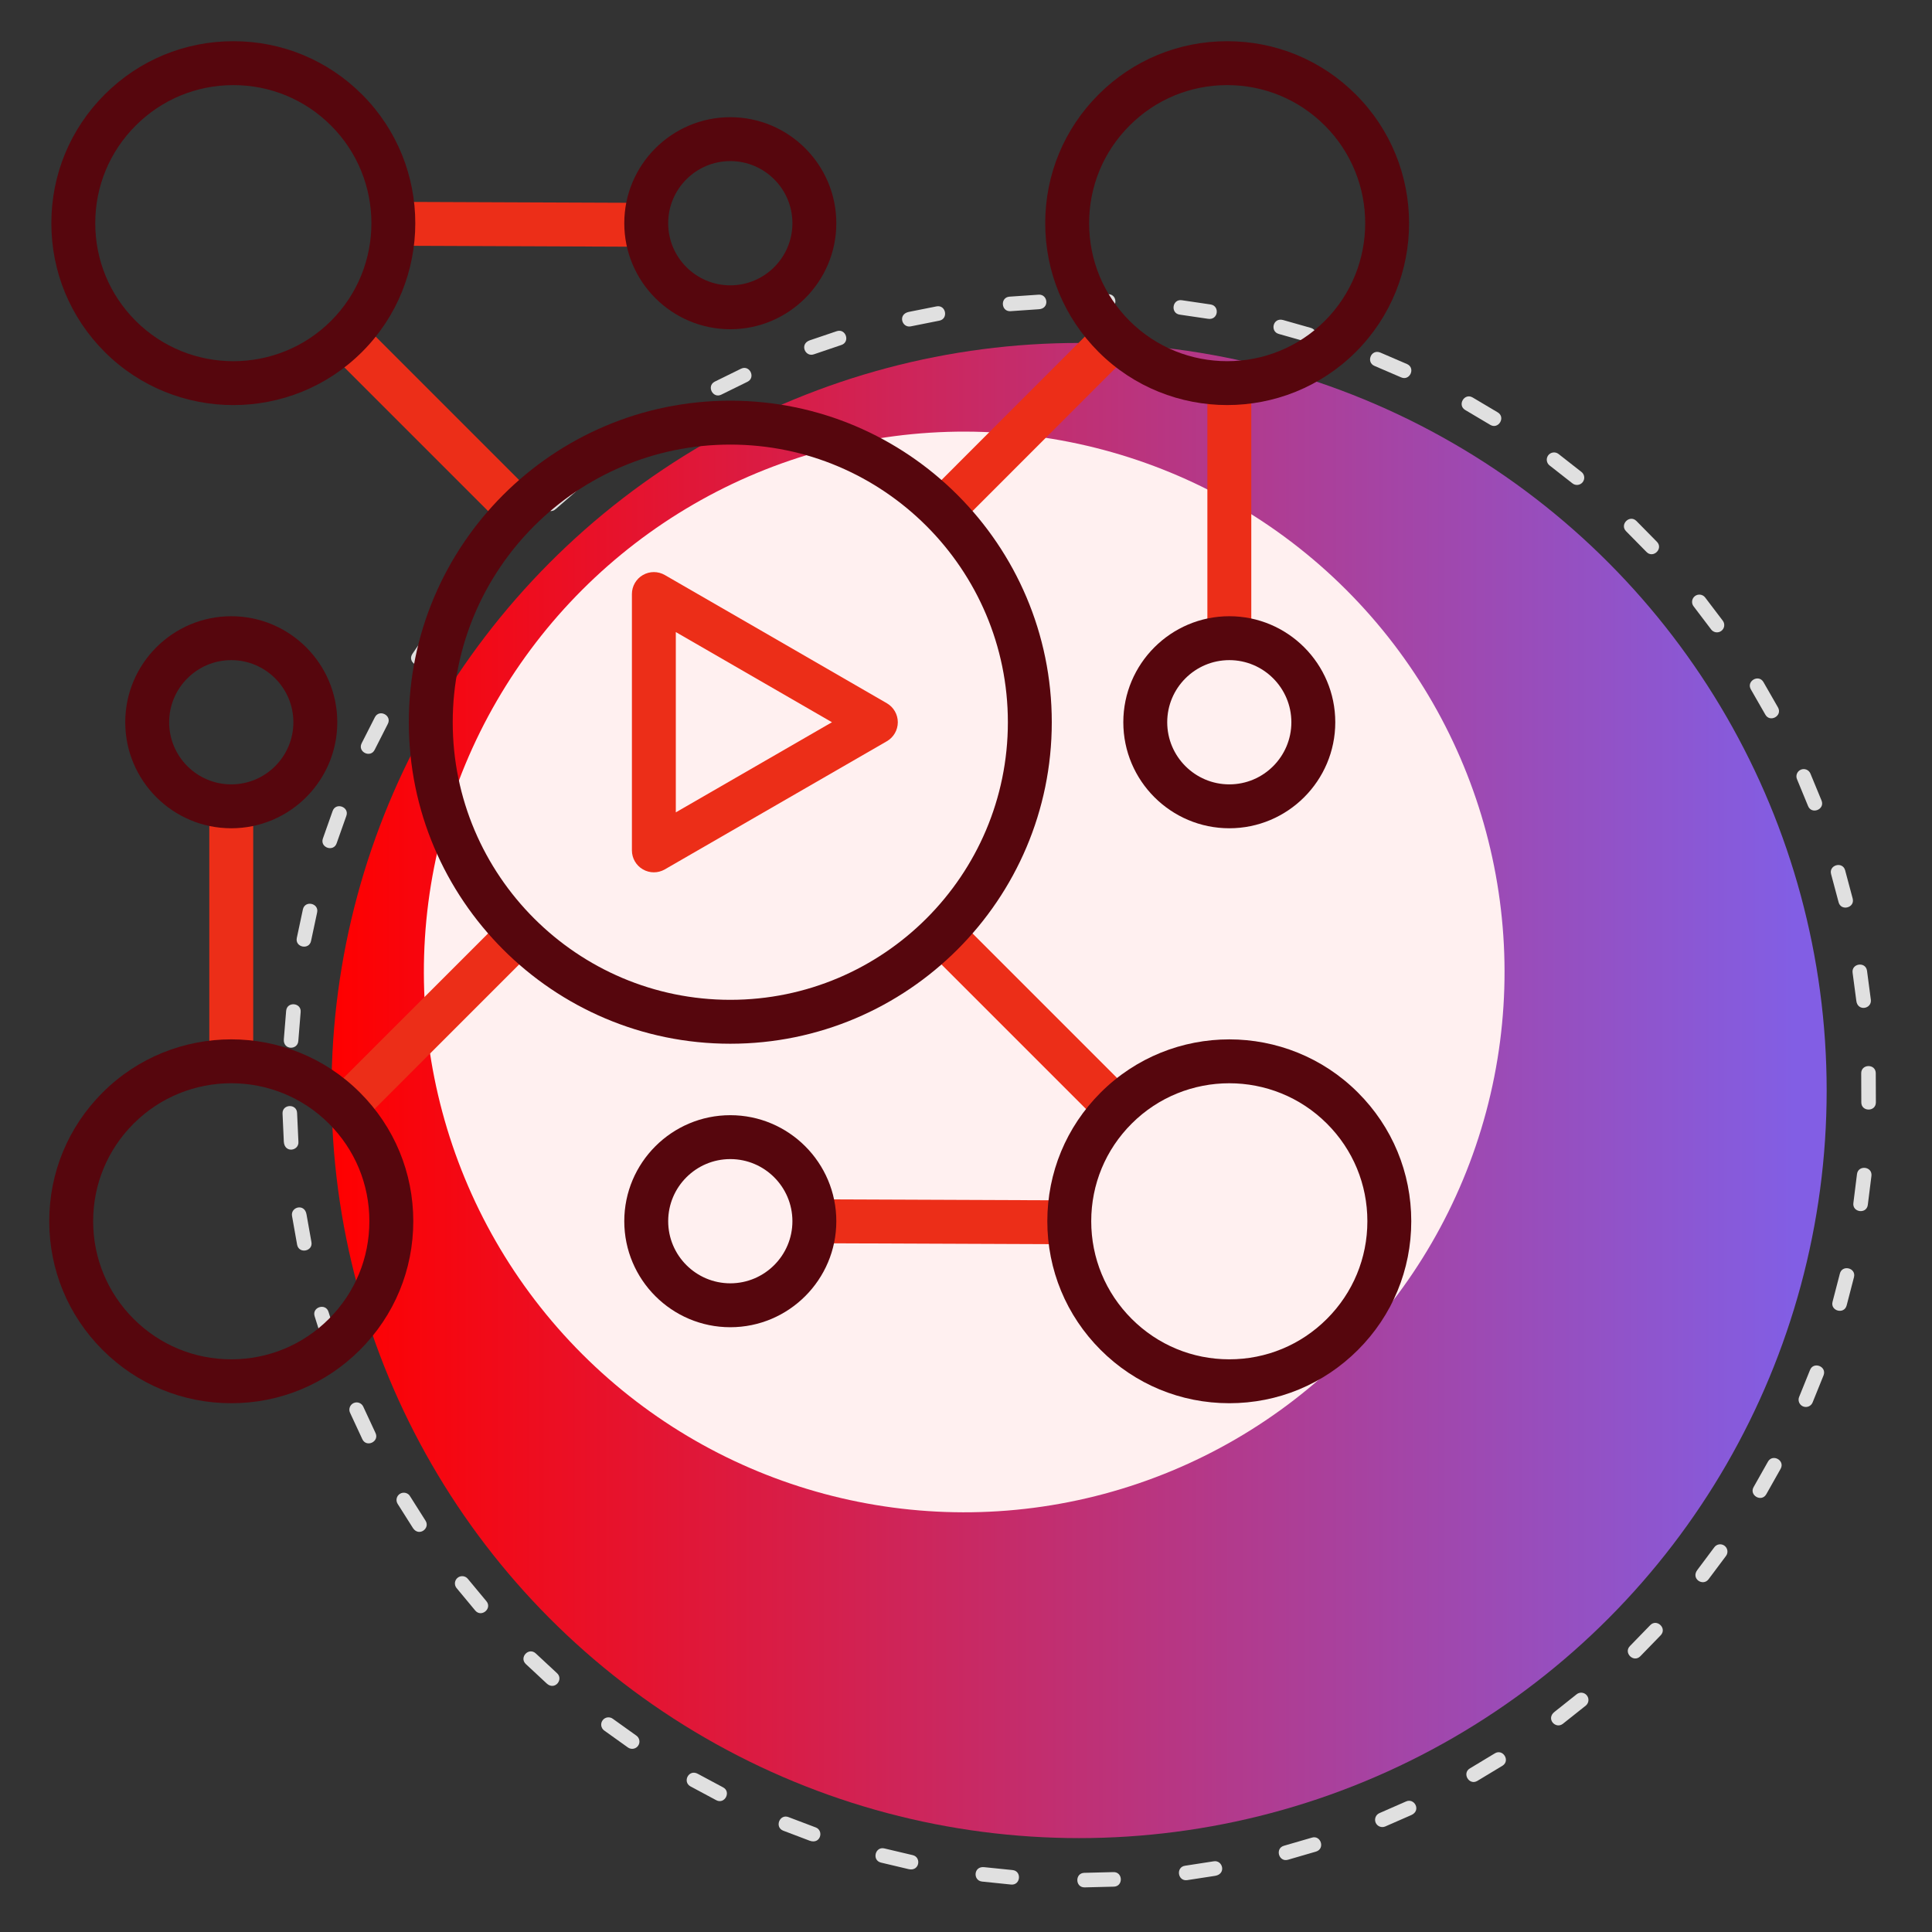<svg id="Layer_1" viewBox="0 0 512 512" xmlns="http://www.w3.org/2000/svg" data-name="Layer 1" width="300" height="300" version="1.1" xmlns:xlink="http://www.w3.org/1999/xlink" xmlns:svgjs="http://svgjs.dev/svgjs"><rect x="0" y="0" width="512" height="512" fill="#333333" stroke="none"/><g width="100%" height="100%" transform="matrix(1,0,0,1,0,0)"><g><circle cx="285.969" cy="289.002" fill="url(#SvgjsLinearGradient1015)" r="198.116" fill-opacity="1" data-original-color="#fae6e6ff" stroke="none" stroke-opacity="1" style=""/><circle cx="255.579" cy="257.581" fill="#fff0f0" r="143.215" transform="matrix(.707 -.707 .707 .707 -107.28 256.165)" fill-opacity="1" data-original-color="#fff0f0ff" stroke="none" stroke-opacity="1" style=""/><path d="m285.969 81.68c-2.543 0-2.538-3.863 0-3.859l7.777.141c2.544.085 2.412 3.941-.122 3.857zm-10.693-3.592c2.454-.125 2.909 3.716.022 3.862l-7.454.513c-2.536.221-2.867-3.624-.341-3.844l7.773-.53zm-27.072 3.102c2.5-.463 3.198 3.337.702 3.795l-7.497 1.497c-2.366.527-3.581-3.171-.571-3.826l7.365-1.465zm-26.442 6.571c2.418-.785 3.606 2.891 1.191 3.67l-7.241 2.457c-2.314.844-3.887-2.705-1.14-3.691l7.189-2.436zm-25.364 9.943c2.297-1.09 3.948 2.403 1.654 3.487l-6.862 3.374c-2.26 1.171-4.031-2.258-1.78-3.424zm-23.862 13.138c2.14-1.372 4.221 1.882 2.083 3.248l-6.371 4.231c-2.094 1.447-4.284-1.73-2.198-3.172l6.487-4.308zm-21.981 16.103c.814-.688 2.031-.586 2.719.227.688.814.586 2.031-.227 2.719l-5.776 5.014c-1.886 1.709-4.475-1.154-2.595-2.856l5.88-5.105zm-19.727 18.779c1.721-1.871 4.561.747 2.84 2.612l-5.087 5.712c-.693.81-1.911.904-2.721.211s-.904-1.911-.211-2.721l5.179-5.815zm-17.17 21.158c.612-.872 1.816-1.083 2.688-.471s1.083 1.816.47 2.688l-4.313 6.316c-1.391 2.132-4.62.021-3.236-2.102l4.39-6.431zm-14.305 23.18c1.186-2.249 4.601-.442 3.413 1.801l-3.463 6.818c-1.108 2.291-4.58.607-3.477-1.675l3.526-6.944zm-11.196 24.835c.889-2.382 4.506-1.027 3.616 1.349l-2.55 7.208c-.805 2.415-4.465 1.191-3.663-1.214l2.598-7.343zm-7.883 26.08c.572-2.477 4.334-1.604 3.76.868l-1.593 7.477c-.483 2.499-4.271 1.763-3.79-.727l1.623-7.619zm-4.44 26.885c.241-2.531 4.086-2.16 3.841.366l-.618 7.62c-.145 2.468-4.024 2.479-3.842-.404l.618-7.582zm-.959 27.222c-.08-2.541 3.781-2.658 3.857-.122l.354 7.636c.164 2.409-3.672 3.084-3.87-.033zm2.509 27.122c-.379-2.379 3.368-3.384 3.852-.341l1.291 7.262c.491 2.498-3.297 3.237-3.786.75l-1.358-7.671zm5.987 26.581c-.725-2.437 2.98-3.533 3.699-1.1l2.296 7.293c.812 2.412-2.846 3.64-3.655 1.237l-2.34-7.429zm9.381 25.577c-.433-.974.005-2.114.979-2.547s2.114.005 2.547.979l3.223 6.935c1.115 2.288-2.356 3.975-3.467 1.696l-3.282-7.062zm12.61 24.145c-.553-.911-.264-2.098.647-2.651.94-.571 2.173-.214 2.651.647l4.085 6.452c1.373 2.067-1.734 4.384-3.301 2.005zm15.621 22.327c-.668-.83-.537-2.045.292-2.713s2.045-.537 2.713.293l4.887 5.884c1.664 1.926-1.26 4.445-2.917 2.527l-4.975-5.99zm18.344 20.132c-1.818-1.755.826-4.567 2.705-2.752l5.566 5.177c1.854 1.649-.564 4.682-2.683 2.778zm20.779 17.626c-.857-.633-1.039-1.841-.406-2.698s1.841-1.039 2.699-.406l6.221 4.449c.879.602 1.104 1.803.503 2.682-.602.879-1.803 1.104-2.682.503l-6.334-4.53zm22.86 14.81c-2.168-1.212-.442-4.667 1.986-3.31l6.627 3.548c2.277 1.149.515 4.606-1.753 3.438zm24.593 11.743c-2.365-.933-.944-4.524 1.416-3.59l7.151 2.709c2.282.808 1.359 4.589-1.553 3.543l-7.013-2.662zm25.899 8.456c-2.466-.618-1.522-4.364.938-3.743l7.44 1.758c2.407.513 1.867 4.356-.999 3.732l-7.38-1.748zm26.768 5.027c-2.439-.294-2.233-4.156.633-3.81l7.434.761c2.537.213 2.209 4.058-.317 3.846zm27.207 1.548c-2.543.032-2.586-3.831-.049-3.859l7.654-.191c2.543-.109 2.704 3.747.171 3.855l-7.776.194zm27.171-1.921c-2.518.352-3.048-3.474-.535-3.822l7.556-1.166c2.397-.425 3.418 3.328.423 3.844l-7.443 1.144zm26.707-5.4c-2.45.679-3.477-3.045-1.031-3.719l7.342-2.135c2.403-.782 3.62 2.916 1.145 3.685l-7.455 2.168zm25.778-8.817c-.981.415-2.114-.044-2.529-1.025s.044-2.114 1.025-2.529l7.004-3.07c2.234-1.04 4.102 2.362 1.456 3.579zm24.416-12.079c-2.197 1.281-4.138-2.059-1.944-3.334l6.55-3.949c2.153-1.358 4.208 1.909 2.063 3.261l-6.669 4.021zm22.654-15.122c-1.926 1.476-4.552-1.372-2.162-3.205l5.802-4.615c.822-.678 2.038-.562 2.716.26s.562 2.038-.26 2.717l-6.097 4.844zm20.535-17.91c-1.798 1.798-4.526-.937-2.729-2.729l5.33-5.485c1.737-1.86 4.555.777 2.825 2.629l-5.426 5.584zm18.067-20.382c-1.496 1.928-4.734-.193-2.921-2.529l4.457-5.959c.623-.865 1.829-1.061 2.693-.438.865.623 1.061 1.828.438 2.693zm15.311-22.541c-1.281 2.196-4.615.246-3.334-1.944l3.759-6.66c1.205-2.242 4.602-.412 3.402 1.822zm12.275-24.318c-.415.981-1.548 1.44-2.529 1.025s-1.44-1.547-1.025-2.529l2.866-7.089c.909-2.378 4.512-.997 3.607 1.372l-2.918 7.221zm9.025-25.706c-.679 2.45-4.401 1.413-3.719-1.031l1.922-7.4c.592-2.476 4.344-1.575 3.755.891l-1.957 7.54zm5.616-26.662c-.352 2.518-4.177 1.978-3.822-.535l.949-7.586c.262-2.532 4.1-2.131 3.839.39l-.967 7.73zm2.137-27.154c-.032 2.542-3.895 2.489-3.859-.049l-.026-7.644c-.061-2.545 3.797-2.632 3.858-.098zm-1.33-27.206c.277 2.426-3.522 3.169-3.857.235l-.978-7.375c-.381-2.517 3.436-3.09 3.815-.583zm-4.813-26.82c.618 2.467-3.13 3.4-3.743.938l-1.972-7.387c-.707-2.445 3.002-3.513 3.706-1.077l2.01 7.526zm-8.246-25.967c.933 2.366-2.663 3.777-3.59 1.416l-2.915-7.069c-.427-.976.018-2.114.995-2.541.976-.427 2.114.018 2.541.994zm-11.539-24.677c1.227 2.227-2.158 4.087-3.38 1.863l-3.804-6.634c-1.305-2.185 2.01-4.16 3.31-1.984l3.874 6.756zm-14.63-22.989c.633.857.451 2.066-.406 2.698-.857.633-2.066.451-2.699-.406l-4.626-6.091c-.663-.834-.525-2.048.309-2.711s2.048-.525 2.711.309l4.71 6.201zm-17.452-20.911c1.754 1.84-1.045 4.502-2.793 2.663l-5.368-5.449c-1.818-1.781.885-4.535 2.696-2.761zm-19.993-18.513c.83.668.961 1.883.293 2.713s-1.883.961-2.713.293l-6.021-4.717c-.853-.638-1.028-1.847-.39-2.7s1.847-1.028 2.701-.39zm-22.192-15.792c2.165 1.333.135 4.62-2.024 3.286l-6.576-3.904c-2.212-1.259-.3-4.61 1.903-3.357zm-24.041-12.807c2.31 1.044.739 4.563-1.602 3.511l-7.001-3.011c-2.343-.947-.965-4.563 1.507-3.553zm-25.511-9.593c2.437.725 1.331 4.426-1.1 3.699l-7.356-2.084c-2.419-.627-1.6-4.414 1.085-3.705l7.371 2.091zm-26.52-6.199c2.451.406 1.995 4.242-.747 3.787l-7.447-1.094c-2.525-.325-2.028-4.151.486-3.828z" fill="#e0e0e0" fill-rule="evenodd" fill-opacity="1" data-original-color="#e0e0e0ff" stroke="none" stroke-opacity="1" style=""/></g><g><g fill="#ec2e18"><path d="m243.778 290.101h11.634v67.559h-11.634z" transform="matrix(.004 -1 1 .004 -75.351 572.086)" fill="#ec2e18" fill-opacity="1" data-original-color="#ec2e18ff" stroke="none" stroke-opacity="1" style=""/><path d="m55.469 213.662h11.635v67.558h-11.635z" fill="#ec2e18" fill-opacity="1" data-original-color="#ec2e18ff" stroke="none" stroke-opacity="1" style=""/><path d="m131.94 25.962h11.635v67.002h-11.635z" transform="matrix(.004 -1 1 .004 77.7 196.963)" fill="#ec2e18" fill-opacity="1" data-original-color="#ec2e18ff" stroke="none" stroke-opacity="1" style=""/><path d="m319.968 101.566h11.635v67.558h-11.635z" fill="#ec2e18" fill-opacity="1" data-original-color="#ec2e18ff" stroke="none" stroke-opacity="1" style=""/><path d="m95.394 297.772-8.227-8.227 46.126-46.125 8.227 8.227zm158.388-158.386-8.23-8.225 45.838-45.858 8.227 8.227z" fill="#ec2e18" fill-opacity="1" data-original-color="#ec2e18ff" stroke="none" stroke-opacity="1" style=""/></g><path d="m325.219 107.346c-12.349 0-24.693-4.693-34.095-14.082-9.112-9.113-14.13-21.225-14.13-34.11s5.017-24.997 14.127-34.107 21.219-14.127 34.097-14.127 24.987 5.017 34.097 14.127c18.807 18.807 18.807 49.408 0 68.215l-.003.002c-9.399 9.387-21.749 14.082-34.095 14.082zm0-84.793c-9.77 0-18.957 3.807-25.87 10.72s-10.72 16.104-10.72 25.881 3.807 18.968 10.72 25.881c14.263 14.245 37.475 14.245 51.743-.002 14.267-14.271 14.267-37.49-.002-51.759-6.913-6.913-16.1-10.72-25.871-10.72z" fill="#56060d" fill-opacity="1" data-original-color="#56060dff" stroke="none" stroke-opacity="1"/><path d="m325.786 219.5c-15.492 0-28.096-12.604-28.096-28.097s12.604-28.096 28.096-28.096 28.076 12.604 28.076 28.096-12.595 28.097-28.076 28.097zm0-44.558c-9.077 0-16.461 7.385-16.461 16.462s7.384 16.462 16.461 16.462 16.441-7.385 16.441-16.462-7.375-16.462-16.441-16.462z" fill="#56060d" fill-opacity="1" data-original-color="#56060dff" stroke="none" stroke-opacity="1"/><path d="m61.287 219.5c-15.492 0-28.096-12.604-28.096-28.097s12.604-28.096 28.096-28.096 28.096 12.604 28.096 28.096-12.604 28.097-28.096 28.097zm0-44.558c-9.077 0-16.461 7.385-16.461 16.462s7.385 16.462 16.461 16.462 16.461-7.385 16.461-16.462-7.385-16.462-16.461-16.462z" fill="#56060d" fill-opacity="1" data-original-color="#56060dff" stroke="none" stroke-opacity="1"/><path d="m291.679 297.772-46.126-46.125 8.227-8.227 46.126 46.125zm-158.386-158.385-45.858-45.857 8.227-8.227 45.858 45.857z" fill="#ec2e18" fill-opacity="1" data-original-color="#ec2e18ff" stroke="none" stroke-opacity="1" style=""/><path d="m193.537 351.729c-15.492 0-28.096-12.604-28.096-28.096s12.604-28.096 28.096-28.096 28.096 12.604 28.096 28.096-12.604 28.096-28.096 28.096zm0-44.558c-9.077 0-16.461 7.385-16.461 16.461s7.385 16.461 16.461 16.461 16.461-7.385 16.461-16.461-7.385-16.461-16.461-16.461z" fill="#56060d" fill-opacity="1" data-original-color="#56060dff" stroke="none" stroke-opacity="1"/><path d="m193.537 87.25c-15.492 0-28.096-12.604-28.096-28.096s12.604-28.096 28.096-28.096 28.096 12.604 28.096 28.096-12.604 28.096-28.096 28.096zm0-44.558c-9.077 0-16.461 7.385-16.461 16.462s7.385 16.462 16.461 16.462 16.461-7.385 16.461-16.462-7.385-16.462-16.461-16.462z" fill="#56060d" fill-opacity="1" data-original-color="#56060dff" stroke="none" stroke-opacity="1"/><path d="m193.537 276.6c-46.977 0-85.196-38.219-85.196-85.197s38.219-85.216 85.196-85.216 85.196 38.228 85.196 85.216-38.219 85.197-85.196 85.197zm0-158.779c-40.562 0-73.561 33.009-73.561 73.582s32.999 73.561 73.561 73.561 73.561-32.999 73.561-73.561-32.999-73.582-73.561-73.582z" fill="#56060d" fill-opacity="1" data-original-color="#56060dff" stroke="none" stroke-opacity="1"/><path d="m173.28 231.176c-1.004 0-2.009-.26-2.909-.78-1.8-1.04-2.909-2.96-2.909-5.038v-67.93c0-2.078 1.109-3.999 2.909-5.038 1.799-1.04 4.016-1.04 5.817 0l29.416 16.977 29.418 16.999c1.799 1.04 2.907 2.96 2.907 5.038s-1.11 3.998-2.909 5.037l-58.832 33.955c-.9.519-1.904.779-2.908.779zm5.818-63.674v47.782l41.382-23.884-41.382-23.899z" fill="#ec2e18" fill-opacity="1" data-original-color="#ec2e18ff" stroke="none" stroke-opacity="1" style=""/><path d="m61.844 107.351c-12.353 0-24.701-4.694-34.105-14.087-9.112-9.113-14.13-21.225-14.13-34.11s5.017-24.997 14.127-34.107 21.223-14.127 34.107-14.127 24.997 5.017 34.107 14.127c18.807 18.807 18.807 49.408 0 68.215l-.003.002c-9.401 9.39-21.755 14.087-34.104 14.087zm0-84.797c-9.777 0-18.968 3.807-25.881 10.72s-10.72 16.104-10.72 25.881 3.807 18.968 10.72 25.881c14.269 14.251 37.49 14.249 51.763-.002 14.267-14.271 14.267-37.49-.002-51.759-6.913-6.913-16.105-10.72-25.881-10.72z" fill="#56060d" fill-opacity="1" data-original-color="#56060dff" stroke="none" stroke-opacity="1"/><path d="m61.287 371.867c-12.884 0-24.997-5.017-34.107-14.127s-14.127-21.222-14.127-34.104 5.018-24.992 14.13-34.092c18.805-18.804 49.406-18.804 68.213.003 9.109 9.098 14.127 21.206 14.127 34.09s-5.018 24.994-14.127 34.104c-9.11 9.11-21.223 14.127-34.107 14.127zm0-84.797c-9.373 0-18.745 3.567-25.88 10.702-6.913 6.905-10.719 16.089-10.719 25.863s3.806 18.965 10.719 25.878 16.105 10.72 25.881 10.72 18.968-3.807 25.881-10.72c6.913-6.913 10.72-16.103 10.72-25.878s-3.806-18.958-10.717-25.86c-7.137-7.137-16.511-10.705-25.884-10.705z" fill="#56060d" fill-opacity="1" data-original-color="#56060dff" stroke="none" stroke-opacity="1"/><path d="m325.776 371.867c-12.877 0-24.987-5.017-34.097-14.127s-14.127-21.222-14.127-34.104 5.018-24.992 14.13-34.092c18.798-18.798 49.39-18.798 68.19.003 9.109 9.098 14.127 21.206 14.127 34.09s-5.018 24.994-14.127 34.104 0 0 0 0c-9.11 9.11-21.219 14.127-34.097 14.127zm0-84.793c-9.37 0-18.737 3.566-25.869 10.698-6.913 6.905-10.72 16.089-10.72 25.863s3.807 18.965 10.72 25.878 16.1 10.72 25.87 10.72 18.957-3.807 25.87-10.72c6.913-6.913 10.72-16.103 10.72-25.878s-3.806-18.958-10.717-25.86c-7.134-7.134-16.505-10.701-25.873-10.701z" fill="#56060d" fill-opacity="1" data-original-color="#56060dff" stroke="none" stroke-opacity="1"/></g></g><defs><linearGradient id="SvgjsLinearGradient1015"><stop stop-opacity="1" stop-color="#ff0000" offset="0"/><stop stop-opacity="1" stop-color="#825ee4" offset="0.98"/></linearGradient></defs></svg>
